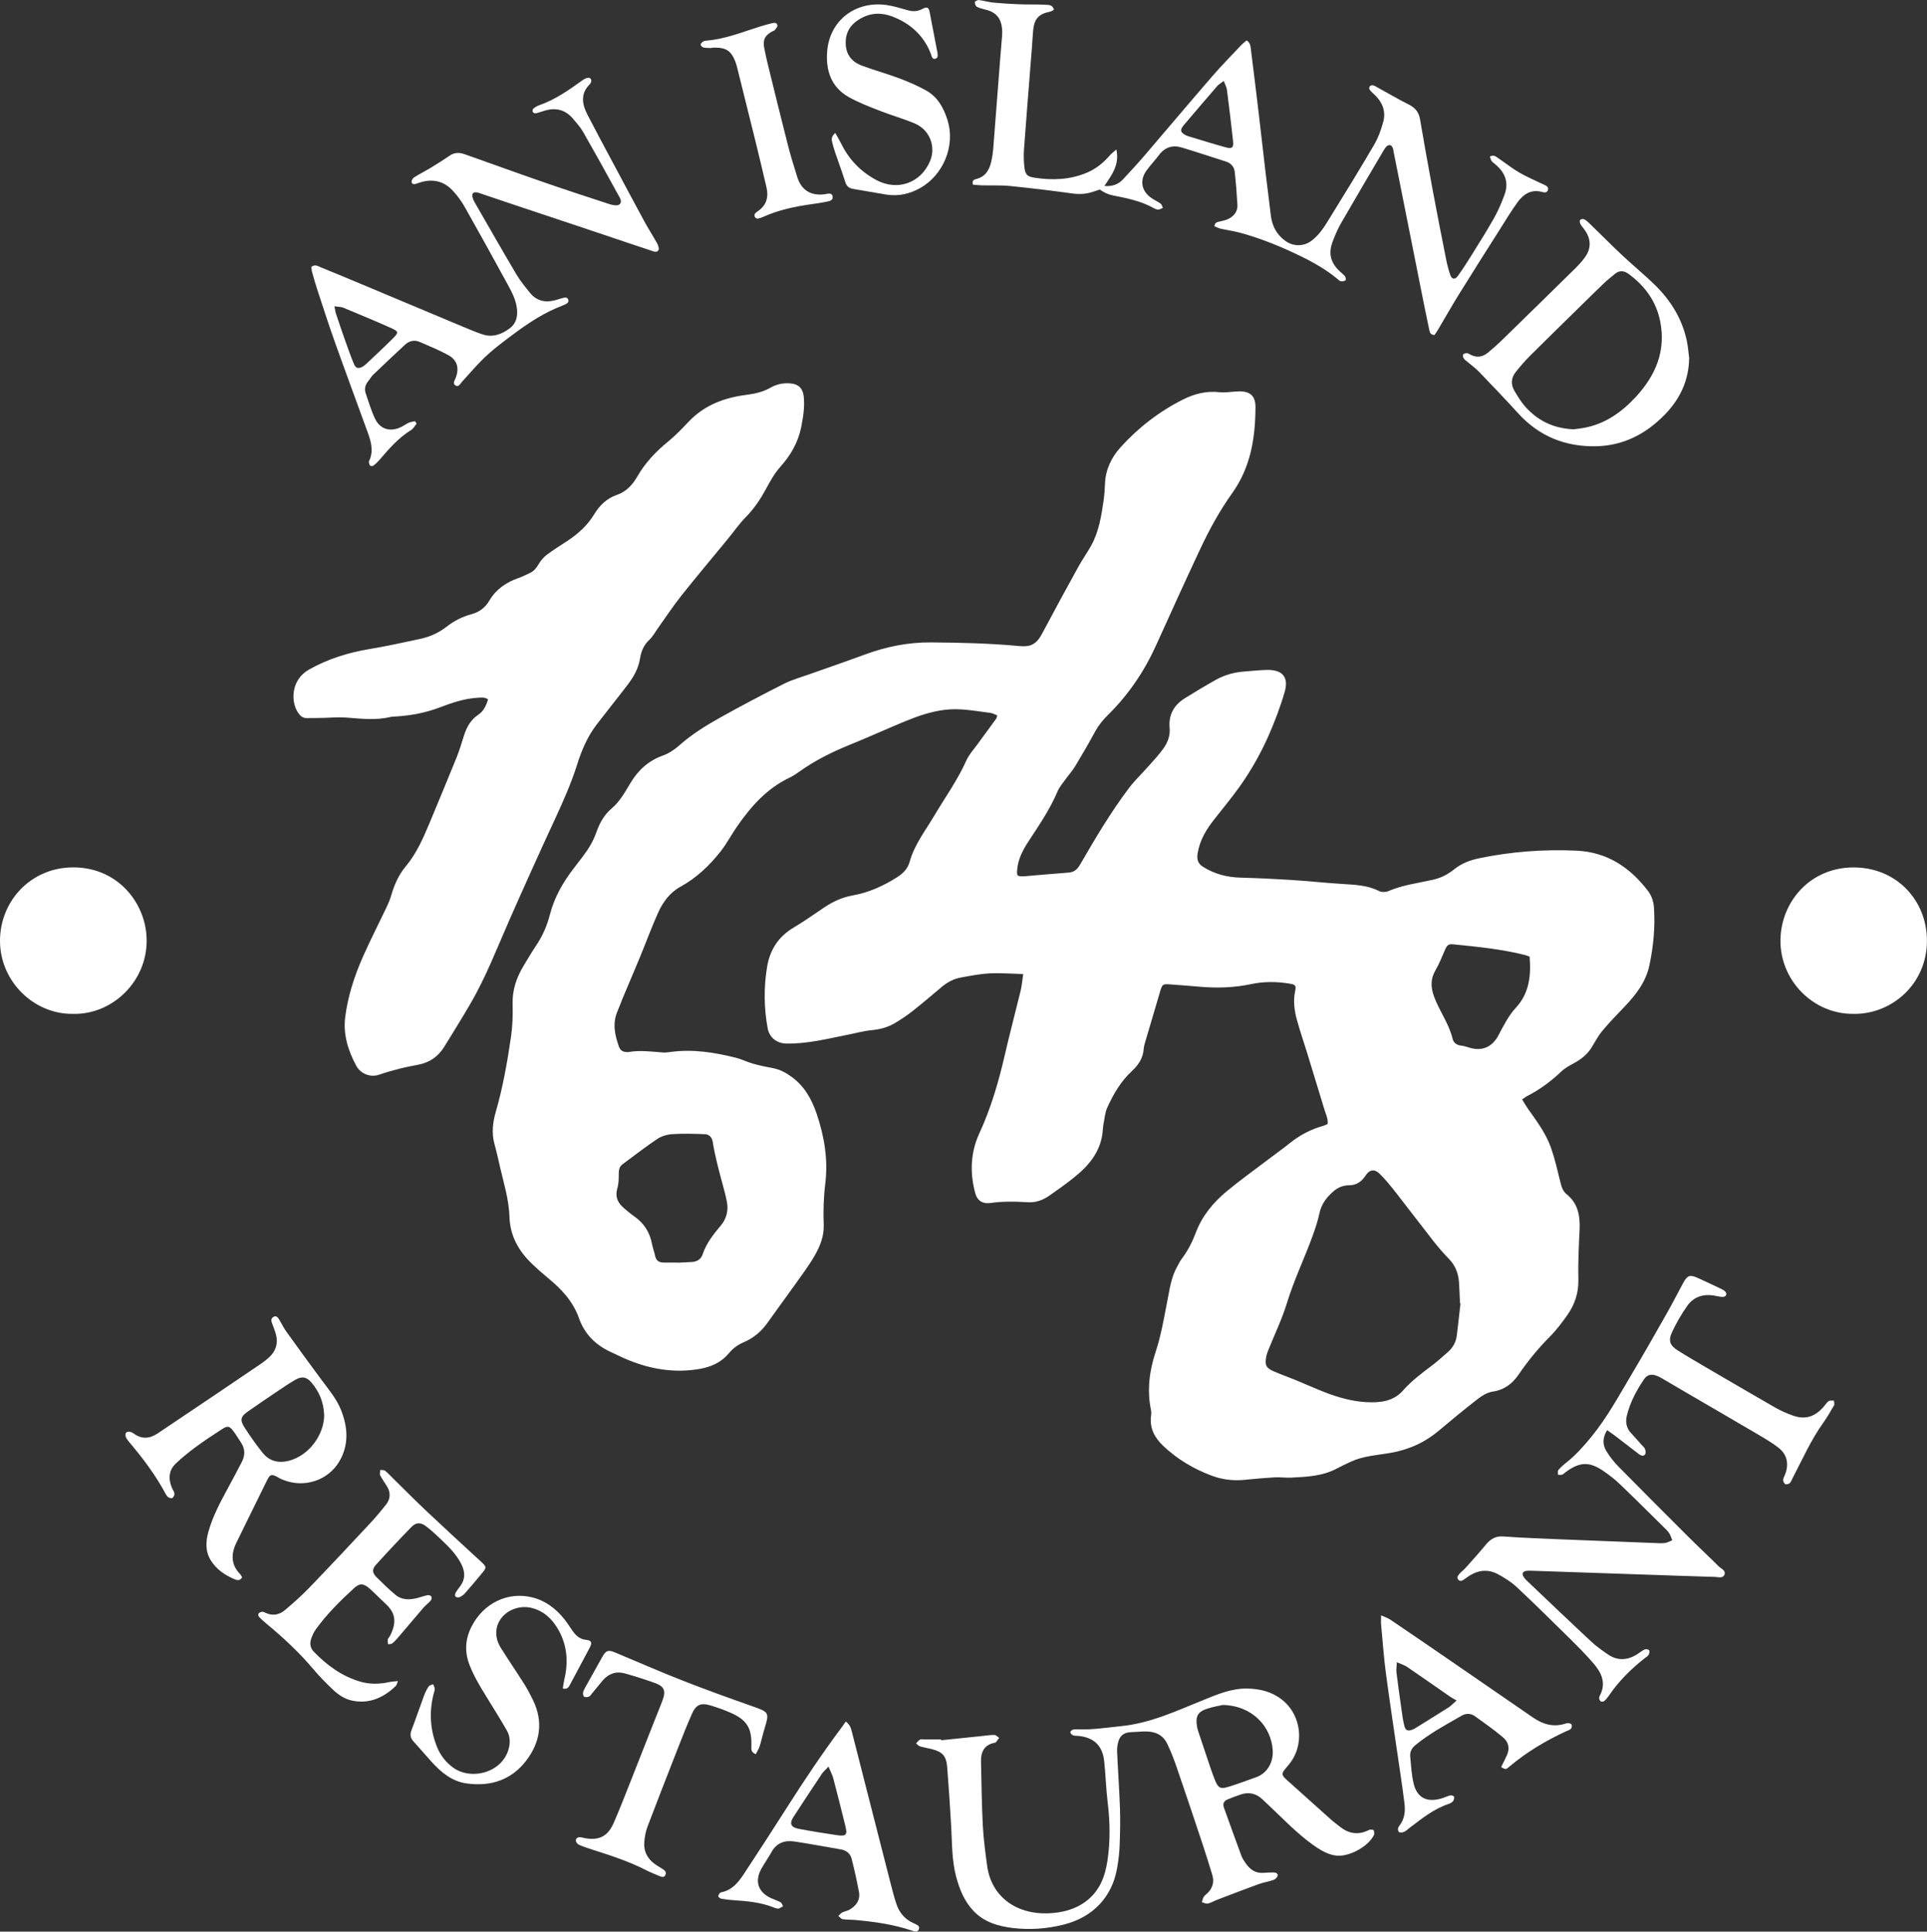 <?xml version="1.0" encoding="UTF-8"?>
<svg id="Layer_2" data-name="Layer 2" xmlns="http://www.w3.org/2000/svg" viewBox="0 0 351.26 352.18">
  <rect x="0" y="0" width="351.26" height="352.18" fill="#333333" stroke="none"/>
  <defs>
    <style>
      .cls-1 {
        fill: #fff;
      }
    </style>
  </defs>
  <g id="Design">
    <g>
      <path class="cls-1" d="M186.51,177.59c-2.19-.06-4.15-.22-6.1-.12-1.77,.09-3.53,.44-5.29,.76-1.33,.24-2.49,.89-3.52,1.76-1.72,1.44-3.42,2.91-5.18,4.29-1.08,.85-2.22,1.63-3.4,2.31-1.23,.71-2.58,1.08-4.04,1.22-1.54,.15-3.05,.57-4.57,.87-3.67,.73-7.32,1.66-11.11,1.58-1.71-.04-3.06-1.09-3.37-2.8-.68-3.72-.72-7.47-.1-11.2,.52-3.1,2.07-5.5,4.83-7.14,1.88-1.12,3.68-2.39,5.5-3.62,1.61-1.09,3.3-1.89,5.25-2.24,2.95-.52,5.66-1.75,8.19-3.37,1.03-.66,1.88-1.54,2.2-2.72,.87-3.16,2.87-5.7,4.5-8.45,1.98-3.34,4.26-6.5,5.85-10.07,.47-1.06,1.31-1.97,2.01-2.93,1.13-1.56,2.27-3.1,3.4-4.65,.1-.14,.12-.33,.23-.64-.45-.17-.85-.4-1.28-.46-2.76-.34-5.49-.91-8.32-.55-2.44,.3-4.73,1.08-6.97,1.99-3.42,1.4-6.79,2.95-10.22,4.34-3.28,1.33-6.42,2.87-9.3,4.94-.59,.43-1.22,.83-1.87,1.14-4.06,1.95-6.92,5.19-9.43,8.79-1.05,1.5-1.89,3.14-3.02,4.58-2.04,2.6-4.41,4.86-7.36,6.48-1.95,1.07-3.23,2.85-4.11,4.84-1.19,2.67-2.2,5.42-3.31,8.12-1.03,2.49-2.1,4.97-3.14,7.46-.3,.72-.55,1.46-.86,2.17-1,2.22-.55,4.38,.22,6.55,.23,.65,.67,.95,1.33,.98,.14,0,.28,.04,.41,.01,2.1-.37,4.19-.08,6.29,.08,.49,.04,1-.05,1.5-.11,4.02-.53,7.93,.1,11.8,1.07,1.06,.27,2.06,.78,3.11,1.08,1.18,.33,2.39,.59,3.6,.81,1.3,.23,2.41,.84,3.45,1.6,2.33,1.69,3.65,4.07,4.55,6.71,1.4,4.12,2.11,8.37,1.58,12.71-.31,2.52-.39,5.01-.29,7.53,.09,2.1-.69,3.98-1.7,5.72-1.1,1.89-2.43,3.64-3.7,5.43-1.59,2.24-3.23,4.44-4.81,6.68-1.14,1.62-2.59,2.85-4.4,3.61-1.09,.46-1.99,1.16-2.72,2.04-1.41,1.68-3.28,2.47-5.34,2.82-4.45,.76-8.75,.08-12.9-1.61-1.14-.46-2.24-1.02-3.36-1.54-2.7-1.26-4.67-3.25-5.66-6.06-1.1-3.12-3.22-5.37-5.69-7.39-.99-.81-1.95-1.67-2.87-2.55-2.45-2.33-4.02-5.12-4.13-8.55-.1-3.11-1-6.04-1.7-9.02-.33-1.42-.64-2.86-1.03-4.27-.56-2.02-.32-4.01,.25-5.96,1.29-4.45,2.08-9,2.75-13.57,.29-1.98,.36-4.02,.3-6.03-.07-2.59,.73-4.86,2.03-7.01,.78-1.29,1.55-2.59,2.39-3.85,1.1-1.66,1.87-3.48,2.36-5.38,.8-3.13,2.34-5.84,4.27-8.37,.56-.73,1.11-1.46,1.67-2.18,1.07-1.39,1.97-2.86,2.55-4.52,.58-1.66,1.4-3.16,2.78-4.33,1.49-1.26,2.42-2.96,3.41-4.61,1.41-2.36,3.28-4.1,5.93-5.04,1.09-.39,2.13-1.08,3-1.86,2.24-2,4.77-3.56,7.35-5.01,3.87-2.17,7.79-4.23,11.75-6.23,1.5-.75,3.15-1.2,4.74-1.77,3.32-1.18,6.65-2.32,9.95-3.54,3.9-1.44,7.89-2.25,12.06-2.22,5.36,.04,10.71,.16,16.04,.66,.5,.05,1.01,.06,1.5,0,1.5-.17,2.2-1.25,2.85-2.47,2.14-4.04,4.33-8.06,6.54-12.06,.73-1.32,1.62-2.55,2.34-3.87,1.38-2.54,1.81-5.35,2.22-8.16,.14-.99,.21-2,.25-3.01,.1-2.6,1.16-4.81,2.85-6.68,3.25-3.6,7.05-6.52,11.38-8.7,2.06-1.04,4.26-1.59,6.64-1.33,1.17,.13,2.37-.13,3.56-.15,2.04-.03,3,.83,3,2.87-.02,5.58-.86,10.93-4.21,15.64-2.29,3.21-4.19,6.66-5.86,10.23-2.74,5.84-5.4,11.71-8.06,17.59-2.16,4.76-5.04,9.01-8.77,12.68-.92,.9-1.71,1.88-2.33,3.02-1.15,2.13-2.38,4.23-3.63,6.31-.52,.85-1.2,1.6-1.78,2.41-.5,.71-1.1,1.38-1.43,2.17-1.38,3.27-3.37,6.17-5.3,9.12-1.06,1.62-1.95,3.31-2.08,5.3-.06,.94,.01,1.06,.9,1.08,.18,0,.37,0,.55-.02,2.63-.22,5.27-.47,7.91-.66,1.03-.07,1.61-.58,2.12-1.46,2.77-4.79,5.59-9.56,8.93-13.98,1.07-1.42,2.39-2.64,3.56-3.98,.94-1.06,1.92-2.1,2.73-3.25,.77-1.09,1.23-2.34,1.1-3.74-.21-2.39,.81-4.17,2.81-5.4,1.87-1.15,3.74-2.3,5.65-3.36,1.62-.89,3.39-1.37,5.24-1.5,1.32-.09,2.64-.25,3.97-.28,2.88-.08,4.1,1.28,3.3,4.02-.8,2.76-1.83,5.47-2.99,8.09-1.45,3.26-3.22,6.37-5.3,9.28-1.44,2-3.01,3.91-4.54,5.85-1.46,1.85-2.66,3.82-3.03,6.21-.16,1.05,0,1.83,.99,2.45,2.12,1.33,4.4,1.91,6.88,1.97,3.01,.08,6.03,.22,9.03,.41,3.15,.2,6.29,.54,9.44,.74,2.28,.15,4.56,.2,6.68,1.27,.47,.24,1.22,.25,1.7,.05,2.64-1.13,5.46-1.48,8.22-2.1,1.42-.32,2.66-.96,3.78-1.86,1.35-1.09,2.89-1.69,4.58-2.04,5.86-1.22,11.77-1.66,17.74-1.39,5.6,.25,9.75,3.03,13.04,7.33,.68,.89,1.02,1.93,1.1,3.06,.24,3.54-.1,7.05-.83,10.51-.63,2.97-2.39,5.3-4.44,7.45-1.42,1.49-2.86,2.96-4.17,4.54-.78,.94-1.34,2.06-2,3.1-.78,1.23-1.89,2.08-3.16,2.77-.8,.43-1.63,.88-2.28,1.5-1.87,1.78-3.92,3.3-6.22,4.48-.28,.14-.52,.35-.93,.63,.38,.61,.71,1.19,1.09,1.73,1.59,2.24,3.25,4.46,4.17,7.07,.69,1.98,1.16,4.03,1.66,6.07,.22,.91,.45,1.8,1.2,2.41,2.12,1.72,2.47,4.02,2.35,6.56-.15,3.01-.29,6.04-.22,9.05,.05,2.42-.68,4.52-2.02,6.42-.97,1.38-2,2.75-3.19,3.94-2.11,2.12-3.98,4.41-5.66,6.87-1.15,1.69-2.63,2.83-4.76,3.14-.94,.14-1.89,.71-2.66,1.3-2.42,1.87-4.78,3.83-7.13,5.8-2.62,2.21-5.59,3.53-8.99,4.1-2.38,.4-4.84,.54-7.08,1.58-.87,.4-1.74,.82-2.59,1.27-2.6,1.37-5.44,1.49-8.28,1.63-1,.05-2.02-.1-3.02-.05-1.77,.1-3.55,.26-5.31,.44-2.09,.22-4.13,0-6.08-.72-3.33-1.24-6.35-3.02-8.94-5.49-1.57-1.5-2.49-3.26-2.17-5.51,.04-.31,.05-.65-.02-.96-.75-3.6-.31-7.13,.82-10.56,1.01-3.06,1.54-6.2,2.15-9.34,.42-2.14,.7-4.35,1.81-6.3,.27-.48,.5-.99,.83-1.42,1.09-1.44,1.9-3.02,2.53-4.69,1.14-3.05,3.13-5.49,5.57-7.53,2.42-2.02,4.99-3.85,7.5-5.76,1.38-1.05,2.8-2.06,4.16-3.15,1.82-1.45,3.82-2.49,6.06-3.11,.26-.07,.5-.2,.77-.32,.1-.98-.34-1.81-.6-2.67-1.03-3.41-2.07-6.82-3.12-10.23-.62-2.01-1.31-4-1.87-6.03-.48-1.73-.72-3.48-.34-5.29,.22-1.04,.05-1.19-.97-1.37-2.37-.4-4.74-.41-7.1,.09-3.07,.65-6.17,.74-9.29,.47-1.87-.16-3.74-.31-5.61-.44-1.13-.08-1.27,.05-1.61,1.2-.9,3.07-1.82,6.14-2.72,9.21-.13,.44-.27,.89-.3,1.34-.11,1.67-.95,2.95-2.12,4.03-2.03,1.87-3.39,4.2-4.51,6.66-.43,.93-.5,2.03-.71,3.06-.07,.36-.09,.73-.12,1.09-.28,3.78-2.46,6.41-5.26,8.64-1.46,1.17-2.99,2.26-4.53,3.33-1.15,.79-2.42,1.26-3.87,1.17-1.23-.08-2.47-.12-3.71-.1-1.04,.02-2.09,.09-3.11,.24-1.39,.2-2.4-.4-2.77-1.79-1-3.71-.87-7.4,.73-10.88,2.11-4.56,3.5-9.32,4.63-14.2,.91-3.97,1.96-7.9,2.92-11.86,.21-.88,.28-1.79,.46-2.99Zm79.73,60.04s-.08-.01-.11-.02c-.06-1.28-.09-2.56-.18-3.84-.12-1.65-.69-3.09-1.88-4.3-.99-1.01-1.91-2.09-2.79-3.2-2.28-2.91-4.51-5.87-6.79-8.78-.93-1.19-1.88-2.37-2.94-3.43-1.01-1.01-1.91-.85-2.66,.31-.7,1.08-1.66,1.72-2.95,1.73-1.12,0-2.08,.41-2.88,1.11-1.22,1.06-2.18,2.29-2.54,3.96-.29,1.38-.74,2.74-1.22,4.07-1.49,4.13-3.41,8.08-4.7,12.29-.9,2.96-2.27,5.78-3.43,8.67-.15,.38-.29,.77-.36,1.17-.28,1.55-.02,2.06,1.43,2.68,1.3,.56,2.64,1.03,3.95,1.57,1.82,.75,3.61,1.56,5.44,2.27,2.4,.92,4.87,1.61,7.45,1.75,2.48,.13,4.91-.12,6.68-2.14,1.59-1.81,3.5-3.2,5.39-4.64,.94-.72,1.82-1.52,2.72-2.3,.94-.81,1.52-1.83,1.68-3.06,.24-1.95,.45-3.9,.67-5.85Zm-142.77-7.45s0,.03,0,.04c.87-.04,1.73-.1,2.6-.13,.97-.04,1.71-.51,2.01-1.4,.68-2.05,1.99-3.67,3.34-5.29,.98-1.18,1.36-2.62,1.11-4.12-.24-1.43-.69-2.83-1.05-4.25-.28-1.1-.6-2.2-.85-3.31-.27-1.16-.52-2.32-.7-3.49-.13-.86-.65-1.4-1.41-1.44-2-.09-4-.14-5.99-.01-.92,.06-1.94,.36-2.71,.87-2.16,1.44-4.21,3.05-6.31,4.6-.57,.42-.72,.98-.72,1.68,0,.9,0,1.85-.25,2.7-.41,1.37-.07,2.44,.9,3.36,.7,.66,1.45,1.26,2.23,1.82,1.73,1.23,2.77,2.86,3.17,4.94,.14,.76,.43,1.49,.59,2.25,.18,.88,.75,1.19,1.58,1.19,.82,0,1.65,0,2.47,0Zm155.34-55.77c-.34-.12-.55-.21-.76-.27-4.31-1.1-8.73-1.52-13.13-1.97-.89-.09-1.14,.14-1.53,1.03-.55,1.25-1.04,2.54-1.73,3.71-.95,1.62-.86,3.16-.23,4.85,.97,2.61,2.7,4.88,3.36,7.64,.19,.78,.8,1.17,1.63,1.25,.45,.05,.89,.19,1.32,.33,2.37,.75,4.23-.03,5.39-2.2,.94-1.77,1.83-3.58,3.21-5.08,2.44-2.64,2.76-5.84,2.48-9.3Z"/>
      <path class="cls-1" d="M88.99,127.53c-.66-.48-1.31-.35-1.94-.31-2.36,.13-4.58,.88-6.76,1.71-2.64,1.01-5.35,1.54-8.16,1.7-.32,.02-.65,.02-.96,.09-2.77,.67-5.55,.28-8.33,.09-1.22-.08-2.45,.04-3.68,.07-1.1,.02-2.19,.05-3.29,.04-.7,0-1.16-.42-1.54-.99-1.38-2.06-1.27-6.01,1.99-7.85,3.47-1.96,7.19-3.11,11.11-3.76,3.06-.5,6.09-1.19,9.13-1.83,1.81-.38,3.47-1.14,4.93-2.29,1.35-1.06,2.87-1.79,4.52-2.24,1.41-.39,2.46-1.22,3.18-2.44,1.22-2.08,3.06-3.34,5.29-4.12,.73-.26,1.43-.61,2.13-.94,.73-.34,1.18-.92,1.59-1.63,.37-.65,.92-1.26,1.51-1.71,1.16-.88,2.42-1.65,3.64-2.45,1.97-1.3,3.7-2.83,4.94-4.87,.99-1.64,2.3-2.93,4.18-3.58,1.68-.58,2.82-1.81,3.69-3.32,1.45-2.54,3.42-4.6,5.68-6.44,1.34-1.09,2.54-2.37,3.74-3.63,2.83-2.96,6.41-4.31,10.35-4.82,1.61-.21,3.14-.53,4.56-1.35,1.09-.63,2.31-.86,3.58-.76,1.45,.12,2.26,.87,2.43,2.33,.22,1.93-.09,3.83-.47,5.72-.57,2.76-1.92,5.07-3.8,7.18-1.02,1.14-1.8,2.53-2.54,3.9-1.03,1.91-2.18,3.67-3.72,5.23-1.22,1.22-2.2,2.68-3.31,4.02-2.84,3.46-5.74,6.89-8.52,10.4-1.51,1.9-2.83,3.93-4.24,5.9-.51,.71-.92,1.51-1.55,2.09-1.01,.93-1.48,2.11-1.68,3.37-.29,1.84-1.16,3.36-2.25,4.79-1.86,2.44-3.78,4.82-5.65,7.26-1.66,2.17-2.73,4.64-3.54,7.23-1.09,3.45-2.55,6.75-4.07,10.03-2.83,6.1-5.59,12.23-8.3,18.38-2.27,5.14-4.27,10.41-7.12,15.28-1.54,2.65-3.16,5.25-4.77,7.86-1.06,1.72-2.59,2.8-4.58,3.22-1.12,.24-2.25,.42-3.35,.7-1.32,.34-2.64,.7-3.92,1.15-1.48,.53-3.36-.07-4.22-1.69-1.44-2.74-2.38-5.64-1.97-8.83,.48-3.81,1.66-7.41,3.19-10.9,1.4-3.18,3-6.27,4.48-9.41,.31-.66,.57-1.35,.77-2.05,.55-1.86,1.35-3.62,2.59-5.1,1.97-2.36,3.17-5.12,4.34-7.91,1.67-4.01,3.34-8.02,4.97-12.05,.51-1.27,.89-2.59,1.31-3.9,.49-1.52,1.21-2.86,2.58-3.77,.97-.64,1.44-1.61,1.79-2.79Z"/>
      <path class="cls-1" d="M203.49,27.24c.62,2.79-.81,4.62-2.18,6.67,1.5,.11,2.55-.31,3.39-1.21,1.34-1.44,2.68-2.89,3.96-4.38,4.14-4.83,8.23-9.7,12.39-14.5,1.68-1.94,3.48-3.76,5.24-5.63,.28-.29,.61-.53,.94-.82,.66,.38,.71,1,.78,1.57,.48,3.81,.95,7.63,1.4,11.45,.44,3.68,.85,7.36,1.28,11.04,.31,2.59,.65,5.17,.95,7.76,.22,1.97,1.04,3.57,2.67,4.74,1.51,1.07,3.38,1.03,4.84-.1,1.53-1.18,2.46-2.82,3.44-4.41,2.67-4.32,5.33-8.64,7.89-13.03,.75-1.28,1.27-2.74,1.66-4.18,.51-1.87-.12-3.52-1.51-4.87-.33-.32-.69-.61-.96-.97-.11-.14-.1-.48,0-.62,.1-.14,.4-.24,.58-.2,.3,.07,.58,.24,.86,.4,1.88,1.03,3.73,2.13,5.65,3.09,1.17,.58,1.85,1.35,2.08,2.66,.72,4.28,1.5,8.56,2.29,12.83,.8,4.27,1.63,8.53,2.48,12.79,.19,.94,.43,1.88,.74,2.78,.29,.85,.86,.94,1.39,.21,.91-1.26,1.75-2.58,2.57-3.9,1.38-2.21,2.77-4.42,4.05-6.69,.75-1.35,1.37-2.79,1.9-4.25,.84-2.34,0-4.19-1.89-5.67-.54-.42-.53-.43-.79-1.25,.7-.43,1.19,.06,1.69,.4,1.21,.82,2.36,1.74,3.62,2.48,1.26,.74,2.61,1.31,3.92,1.95,.25,.12,.5,.22,.75,.34,.4,.18,.76,.45,.6,.94-.17,.52-.65,.45-1.05,.34-1.99-.55-3.41,.39-4.49,1.88-1.18,1.62-2.22,3.35-3.29,5.05-2.47,3.9-4.96,7.8-7.39,11.73-1.3,2.1-2.51,4.25-3.77,6.37-.22,.38-.48,.74-.68,1.05-.76-.03-.87-.49-.96-.94-.31-1.48-.62-2.95-.92-4.43-1.11-5.56-2.21-11.12-3.32-16.69-.75-3.77-1.5-7.54-2.25-11.3-.05-.27-.08-.55-.19-.8-.22-.52-.67-.62-1.1-.23-.23,.21-.4,.5-.56,.77-2.6,4.42-5.21,8.83-7.76,13.26-.59,1.03-1.05,2.14-1.48,3.24-.87,2.23-.43,3.95,1.34,5.58,.3,.28,.65,.53,.89,.85,.13,.18,.18,.65,.08,.72-.22,.15-.57,.2-.85,.17-.2-.02-.38-.23-.56-.38-2.7-2.24-5.78-3.79-8.97-5.23-2.93-1.33-5.91-2.45-9.01-3.28-1.1-.29-2.24-.44-3.35-.69-.41-.09-.79-.3-1.15-.44,.08-.72,.49-.76,.9-.86,.57-.14,1.17-.24,1.69-.51,1-.52,1.66-1.36,1.6-2.53-.11-2.01-.27-4.01-.49-6.01-.1-.91-.65-1.59-1.58-1.89-2.7-.86-5.39-1.76-8.1-2.57-1.64-.49-3.05-.06-4.12,1.37-.72,.95-1.54,1.82-2.24,2.77-1.32,1.79-1.01,3.74,.79,5.03,.55,.4,1.2,.67,1.75,1.07,.21,.15,.27,.51,.4,.78-.27,.11-.54,.28-.82,.3-.26,.01-.55-.1-.78-.23-2.35-1.33-4.95-1.85-7.56-2.36-.82-.16-1.59-.54-2.34-1.06-.39,.13-.78,.25-1.16,.38-1.23,.43-2.47,.52-3.78,.34-3.81-.52-7.62-.99-11.44-1.37-1.72-.17-3.47-.07-5.21-.12-.53-.01-1.05-.09-1.54-.13-.18-.7,.14-.91,.59-1.02,1.65-.39,2.39-1.6,2.74-3.11,.21-.89,.33-1.8,.4-2.71,.42-5.29,.82-10.59,1.23-15.88,.12-1.51,.26-3.01,.37-4.51,.03-.45,.02-.92-.03-1.37-.19-1.68-1.07-2.78-2.72-3.23-.62-.17-1.26-.3-1.83-.57-.23-.11-.4-.57-.4-.87,0-.14,.5-.41,.74-.38,.9,.11,1.79,.38,2.7,.47,1.54,.15,3.1,.24,4.65,.3,1.6,.06,3.2,0,4.8,.09,.57,.03,1.33-.03,1.53,.92-.25,.12-.47,.29-.71,.34-2.07,.42-2.86,1.27-3.07,3.39-.11,1.09-.15,2.19-.24,3.29-.48,6.11-.98,12.22-1.43,18.34-.08,1.13-.06,2.29,.08,3.42,.16,1.31,.56,1.63,1.84,1.83,3.26,.5,6.47,.39,9.57-.93,1.64-.7,2.97-1.77,4.12-3.11,.3-.35,.69-.62,1.23-1.11Zm19.59-12.49c-.57,.44-.93,.64-1.19,.93-2.06,2.39-4.12,4.78-6.15,7.19-.7,.84-.57,1.28,.42,1.79,.16,.08,.34,.15,.51,.2,2.23,.67,4.46,1.37,6.71,1.99,1.23,.34,1.52,.08,1.38-1.2-.34-3.09-.71-6.18-1.11-9.27-.06-.47-.31-.91-.58-1.63Z"/>
      <path class="cls-1" d="M171.58,317.28c2.46-.25,4.91-.51,7.37-.76,.77-.08,1.55-.21,2.32-.2,.29,0,.57,.34,.86,.52-.2,.27-.38,.55-.59,.82-.05,.06-.17,.07-.25,.09-1.88,.37-2.51,1.66-2.47,3.41,.09,3.89,.13,7.78,.33,11.66,.13,2.46,.46,4.92,.79,7.36,.78,5.73,5.44,8.85,11.04,8.66,2.51-.09,4.9-.64,6.96-2.18,2.47-1.85,3.49-4.46,3.93-7.42,.53-3.52,.48-7.01,.05-10.53-.31-2.54-.37-5.11-.65-7.66-.31-2.82-1.93-4.31-4.75-4.56-.32-.03-.66,0-.95-.12-.21-.09-.46-.36-.47-.55,0-.16,.3-.44,.51-.48,.4-.08,.82-.05,1.23-.04,2.53,.07,5.01-.34,7.51-.59,5.39-.53,10.19-2.82,15.1-4.8,2.55-1.03,5.07-2.1,7.91-2.05,2.31,.04,4.44,.56,6.29,2,3.69,2.88,4.24,8.44,1.18,11.99-1.43,1.66-1.42,1.65,.27,3.15,2.53,2.25,5.03,4.53,7.56,6.78,.48,.43,1,.79,1.5,1.2,1.55,1.27,3.24,1.64,5.11,.79,.17-.08,.34-.18,.51-.19,.21-.01,.54,0,.62,.12,.12,.2,.08,.5,.1,.76,0,.04-.04,.08-.06,.12-1.02,2.1-4.58,4.03-6.9,3.73-1.26-.16-2.36-.72-3.4-1.4-2.65-1.75-4.91-3.96-7.18-6.15-.96-.92-1.91-1.84-2.88-2.74-1.14-1.06-2.47-1.34-3.94-.84-.82,.28-1.64,.58-2.43,.92-.64,.28-.85,.79-.61,1.47,1.06,2.92,2.1,5.85,3.18,8.77,.19,.51,.51,.97,.82,1.42,.78,1.12,1.8,1.81,3.23,1.7,.55-.04,1.1-.07,1.65-.07,.41,0,.96,.03,.92,.56-.02,.29-.43,.69-.75,.8-.86,.31-1.78,.43-2.64,.74-2.58,.94-5.13,1.92-7.69,2.9-.56,.21-1.08,.54-1.65,.67-.33,.07-.72-.15-1.09-.25,.11-.32,.16-.67,.33-.95,.16-.27,.44-.46,.67-.68,.99-.95,1.29-2.08,.89-3.38-.56-1.84-1.13-3.67-1.73-5.49-1.56-4.68-3.12-9.37-4.73-14.04-.5-1.47-1.06-2.92-1.73-4.32-.88-1.86-2.54-2.36-4.46-2.26-.73,.04-1.46,.1-2.19,.12-1.12,.03-1.94,.57-2.25,1.65-.18,.6-.28,1.26-.25,1.89,.15,3.43,.4,6.85,.52,10.28,.08,2.24,.03,4.48-.05,6.72-.05,1.37-.21,2.74-.44,4.09-.89,5.42-4.41,9.1-9.75,10.45-3.06,.77-6.16,1-9.26,.63-2.65-.32-5.22-1.04-7.17-3.09-1.69-1.77-2.57-3.95-3.19-6.28-.8-3-.73-6.07-.9-9.13-.2-3.61-.45-7.21-.73-10.81-.16-2.06-.85-2.82-2.85-3.32-.71-.18-1.44-.29-2.13-.5-.26-.08-.46-.35-.69-.54,.24-.24,.44-.54,.73-.69,.22-.11,.54-.02,.81-.02,1.01,0,2.01,0,3.02,0v.14Zm51.26-6.42c-.54,.13-1.63,.3-2.66,.63-1.86,.59-2.3,1.39-1.98,3.31,.05,.27,.11,.54,.2,.8,.58,1.74,1.15,3.47,1.74,5.2,.44,1.3,.86,2.61,1.38,3.87,.54,1.31,.97,1.54,2.36,1.12,1.71-.51,3.37-1.17,5.05-1.75,2.07-.71,3.19-2.74,3.07-4.87-.25-4.38-3.72-8.23-9.16-8.32Z"/>
      <path class="cls-1" d="M292.94,260.76c-.87,1.42-.81,2.68-.12,3.81,.63,1.05,1.42,2.03,2.28,2.9,4.2,4.27,8.43,8.51,12.67,12.73,1.81,1.81,3.69,3.55,5.5,5.36,.44,.45,1.39,.76,1.06,1.56-.29,.69-1.15,.4-1.75,.38-4.07-.11-8.14-.26-12.21-.4-6.95-.24-13.9-.47-20.85-.71-.46-.02-.92-.04-1.37,.03-.57,.09-.75,.5-.46,1.01,.16,.27,.38,.52,.61,.74,3.91,3.72,7.81,7.45,11.76,11.13,.93,.87,1.99,1.61,3.05,2.34,1.74,1.19,3.52,1.08,5.28-.01,.47-.29,.89-.66,1.38-.89,.23-.1,.69-.05,.83,.12,.13,.16,.06,.6-.07,.83-.15,.26-.46,.44-.71,.63-2.54,1.98-4.79,4.24-6.6,6.91-.23,.34-.51,.66-.82,.92-.13,.11-.46,.13-.61,.04-.16-.09-.26-.36-.29-.57-.02-.16,.07-.36,.15-.52,1.16-2.24,.28-4.12-1.15-5.79-1.46-1.7-3.05-3.28-4.64-4.85-3.09-3.05-6.18-6.1-9.35-9.07-1.02-.95-2.25-1.73-3.48-2.39-1.69-.9-3.44-.79-5.1,.24-.35,.22-.69,.46-1.02,.7-.36,.27-.76,.46-1.09,.06-.35-.41-.02-.79,.25-1.09,.33-.37,.75-.68,1.08-1.05,1.25-1.4,2.51-2.79,3.7-4.24,.84-1.02,1.77-1.59,3.17-1.49,3.19,.23,6.39,.35,9.59,.49,6.03,.25,12.07,.48,18.1,.71,.59,.02,1.2,.07,1.78-.01,.46-.07,.89-.32,1.34-.49-.19-.44-.32-.93-.58-1.32-.27-.41-.66-.76-1.01-1.11-2.67-2.63-5.32-5.28-8.03-7.87-.85-.82-1.81-1.55-2.78-2.23-2.69-1.89-4.47-1.82-7.13,.17-.18,.14-.35,.33-.55,.39-.24,.07-.51,.02-.76,.02,.02-.29-.08-.67,.07-.85,.41-.49,.89-.93,1.39-1.32,1.78-1.39,3.25-3.06,4.67-4.8,2.88-3.53,5.03-7.53,7.34-11.41,2.2-3.69,4.32-7.43,6.44-11.17,1.02-1.79,1.94-3.63,2.93-5.44,.77-1.4,1.22-1.54,2.65-.89,1.41,.64,2.82,1.3,4.22,1.97,.28,.13,.58,.29,.79,.52,.38,.41,.15,.94-.41,.96-.4,.01-.82-.08-1.22-.16-2.17-.47-4.07,.01-5.35,1.87-1.04,1.49-1.97,3.09-2.73,4.73-.73,1.57-.37,2.44,1.1,3.36,1.7,1.07,3.44,2.08,5.18,3.1,4.15,2.42,8.29,4.85,12.46,7.24,1.03,.59,2.12,1.08,3.24,1.48,2.26,.82,4.03,.28,5.66-1.58,.3-.34,.54-.77,.9-1.03,.23-.16,.64-.08,.97-.1,.02,.29,.15,.65,.03,.86-.64,1.11-1.28,2.22-2.02,3.26-2.22,3.11-3.74,6.6-5.51,9.96-.17,.32-.28,.71-.53,.95-.18,.18-.61,.3-.82,.2-.22-.1-.41-.5-.4-.76,.01-.35,.24-.68,.37-1.03,.7-1.89,.38-3.58-1.2-4.83-1.32-1.04-2.81-1.87-4.26-2.73-4.26-2.51-8.54-4.98-12.8-7.47-1.38-.81-2.76-1.63-4.14-2.43-.36-.21-.72-.41-1.11-.54-.89-.32-1.66-.15-2.19,.63-1.4,2.05-2.56,4.23-3.16,6.66-.28,1.16-.11,2.27,.77,3.2,.63,.66,1.22,1.36,1.83,2.04,.24,.27,.56,.52,.7,.83,.12,.3,.19,.77,.03,1-.28,.41-.73,.26-1.09-.01-1.53-1.17-3.05-2.34-4.57-3.51-.36-.27-.73-.52-1.26-.89Z"/>
      <path class="cls-1" d="M75.94,77.25c-.33,.39-.59,.9-1,1.15-2.3,1.42-4.03,3.42-5.76,5.44-.32,.38-.69,.74-1.08,1.04-.14,.11-.47,.11-.62,.02-.15-.1-.18-.38-.24-.59-.02-.08,0-.19,.05-.27,.84-1.78,.36-3.49-.26-5.2-2-5.5-4.04-11-6-16.51-1.11-3.1-2.11-6.23-3.14-9.36-.36-1.08-.67-2.18-.98-3.28-.1-.34-.12-.7-.17-1.01,.68-.58,1.23-.14,1.74,.06,2.54,1.03,5.08,2.09,7.61,3.15,6.03,2.53,12.06,5.07,18.09,7.59,1.22,.51,2.45,1.03,3.7,1.46,1.92,.67,3.64,0,5.13-1.15,1.03-.8,1.36-2.02,1.24-3.34-.15-1.64-.88-3.08-1.65-4.48-2.61-4.78-5.23-9.54-7.91-14.28-.6-1.06-1.36-2.07-2.2-2.97-1.58-1.69-3.55-2.15-5.78-1.5-.26,.08-.52,.17-.78,.26-.38,.13-.82,.17-.9-.28-.05-.26,.2-.7,.45-.86,.96-.61,1.99-1.12,2.97-1.71,1.17-.71,2.34-1.44,3.46-2.22,.88-.62,1.8-.64,2.74-.31,4.66,1.64,9.29,3.34,13.96,4.95,4.15,1.44,8.32,2.82,12.5,4.17,.57,.18,1.45,.35,1.79,.06,.63-.53,.04-1.29-.27-1.86-2.08-3.81-4.19-7.61-6.35-11.39-.49-.86-1.19-1.62-1.84-2.39-1.31-1.55-2.97-2.05-4.94-1.52-.62,.17-1.22,.4-1.84,.54-.17,.04-.48-.1-.55-.25-.08-.15-.01-.49,.11-.6,.31-.26,.68-.48,1.06-.62,2.85-.99,5.29-2.68,7.7-4.42,.33-.24,.69-.47,1.07-.57,.55-.14,.88,.31,.67,.83-.05,.12-.13,.25-.22,.34-1.74,1.73-1.39,3.65-.41,5.55,1.57,3.05,3.2,6.07,4.82,9.1,1.83,3.43,3.66,6.86,5.51,10.28,.74,1.36,1.59,2.67,2.34,4.03,.2,.37,.43,.94,.28,1.24-.27,.58-.9,.27-1.35,.12-2.91-.95-5.81-1.94-8.71-2.92-5.99-2-11.98-4-17.96-6-1.43-.48-2.86-.97-4.29-1.45-.26-.09-.52-.2-.79-.24-.68-.1-.97,.21-.81,.86,.08,.31,.2,.61,.36,.89,2.56,4.44,5.09,8.89,7.7,13.29,.7,1.17,1.59,2.24,2.45,3.3,1.21,1.48,2.8,1.79,4.59,1.31,.44-.12,.87-.28,1.32-.39,.41-.11,.88-.21,1.04,.31,.16,.51-.29,.71-.66,.9-.12,.06-.25,.11-.38,.16-3.15,1.19-5.95,2.99-8.65,4.99-2.21,1.63-4.41,3.26-6.33,5.24-1.14,1.18-2.22,2.43-3.33,3.64-.32,.35-.6,1.03-1.16,.73-.67-.36-.18-.95,0-1.44,.66-1.75,.27-3.23-1.36-4.12-1.67-.92-3.46-1.65-5.22-2.41-.98-.42-1.91-.19-2.68,.52-1.95,1.8-3.88,3.63-5.79,5.46-.36,.34-.6,.81-.92,1.2-.54,.65-.72,1.39-.45,2.18,.54,1.55,.99,3.15,1.7,4.63,.96,2,2.87,2.5,4.87,1.47,.45-.23,.86-.54,1.32-.74,.34-.15,.73-.18,1.1-.27l.27,.42Zm-14.98-21.4c.13,.65,.17,1,.28,1.33,.55,1.65,1.1,3.29,1.68,4.92,.5,1.42,1.01,2.84,1.58,4.23,.35,.85,.86,.96,1.64,.5,.27-.16,.51-.38,.75-.6,1.56-1.48,3.13-2.93,4.65-4.45,1.18-1.17,1.17-1.33-.29-1.99-2.88-1.29-5.79-2.49-8.7-3.7-.39-.16-.86-.14-1.59-.24Z"/>
      <path class="cls-1" d="M13.43,184.85C6.15,185,.03,178.91,0,171.59c-.03-7.2,5.52-13.45,13.38-13.45,8.08,0,13.27,6.51,13.35,13.19,.1,7.66-6.29,13.64-13.3,13.52Z"/>
      <path class="cls-1" d="M337.9,184.85c-7.38,.09-13.44-6.1-13.35-13.47,.09-6.94,5.37-13.21,13.3-13.23,7.85-.02,13.42,6.02,13.4,13.4-.02,7.91-6.48,13.41-13.36,13.3Z"/>
      <path class="cls-1" d="M44.14,287.58c-.41,.65-.86,.56-1.3,.38-1.81-.75-3.39-1.8-4.44-3.51-1-1.65-.9-3.43-.41-5.18,.79-2.84,2.19-5.42,3.58-8,.84-1.57,1.7-3.13,2.51-4.72,.61-1.18,.63-2.37-.13-3.51-.48-.72-.92-1.48-1.44-2.16-.68-.88-1.02-.96-1.97-.36-1.65,1.06-3.29,2.15-4.87,3.31-1.25,.92-2.45,1.9-3.58,2.96-1.38,1.29-1.44,2.87-.72,4.54,.15,.33,.39,.65,.43,1,.02,.25-.16,.62-.37,.78-.14,.11-.53,0-.73-.12-.22-.14-.38-.39-.51-.63-1.82-3.4-4.12-6.47-6.61-9.4-.26-.31-.52-.65-.67-1.03-.09-.21-.05-.59,.09-.75,.14-.15,.5-.18,.73-.13,.26,.05,.5,.21,.73,.37,1.47,1.04,2.9,.86,4.33-.11,3.71-2.51,7.44-5,11.15-7.5,2.58-1.74,5.15-3.48,7.72-5.23,.53-.36,1.03-.76,1.49-1.2,1.15-1.1,1.56-2.46,1.17-4.01-.19-.75-.5-1.47-.76-2.2-.16-.43-.14-.83,.29-1.08,.49-.28,.78,.07,1,.43,.46,.74,.83,1.54,1.33,2.24,2.13,2.97,4.28,5.93,6.46,8.86,1.31,1.76,2.74,3.45,3.55,5.51,1.22,3.11,1.43,6.25-.3,9.26-2.06,3.55-6.46,4.97-10.27,3.42-.21-.09-.43-.16-.63-.28-1.72-1.03-1.78-.68-2.54,.83-1.79,3.6-3.54,7.22-5.32,10.83-1.03,2.08-1.08,4.04,.65,5.81,.15,.15,.23,.38,.36,.59Zm14.94-29.67c-.08-2.24-.89-4.19-2.33-5.87-.89-1.03-1.74-1.16-2.93-.47-1.03,.59-2.02,1.26-3,1.92-1.9,1.28-3.79,2.56-5.66,3.87-1.29,.9-1.46,1.53-.6,2.87,1.04,1.61,2.14,3.19,3.34,4.68,1.2,1.5,2.9,1.89,4.71,1.43,3.65-.92,6.48-4.66,6.49-8.43Z"/>
      <path class="cls-1" d="M307.9,65.4c-.08,4.03-1.69,7.37-4.44,10.2-3.43,3.52-7.56,5.66-12.51,5.76-5.57,.12-10.38-1.79-14.2-5.99-2.34-2.57-4.74-5.08-7.15-7.59-.63-.65-1.39-1.19-2.08-1.78-.24-.21-.53-.39-.7-.65-.13-.19-.22-.56-.12-.72,.11-.17,.46-.24,.7-.24,.21,0,.42,.16,.62,.26,1.15,.61,2.22,.46,3.2-.35,.84-.7,1.67-1.42,2.46-2.19,4.49-4.37,8.97-8.76,13.44-13.16,.65-.64,1.28-1.32,1.8-2.06,1.1-1.53,1.13-3.14,.1-4.74-.3-.46-.68-.86-.95-1.33-.11-.19-.15-.59-.03-.72,.14-.15,.54-.22,.73-.12,.36,.17,.67,.46,.96,.75,2.04,1.97,4.03,3.99,6.1,5.93,1.9,1.78,3.93,3.43,5.79,5.25,2.94,2.87,5.04,6.26,5.88,10.34,.21,1.02,.28,2.08,.42,3.12Zm-21.07,12.87c.46-.06,1.14-.13,1.82-.25,3.93-.69,6.99-2.89,9.6-5.73,3.54-3.86,5.44-8.31,4.38-13.67-.73-3.69-2.79-6.5-5.78-8.69-.84-.61-1.68-.67-2.51,.03-.63,.53-1.28,1.03-1.88,1.6-1.33,1.26-2.62,2.55-3.93,3.83-3.2,3.14-6.4,6.26-9.58,9.43-.94,.93-1.8,1.94-2.63,2.97-.86,1.06-.97,2.27-.27,3.46,.6,1.01,1.22,2.05,2,2.92,2.27,2.52,5.11,3.94,8.77,4.1Z"/>
      <path class="cls-1" d="M72.54,306.48c-.21,.51-.24,.76-.39,.9-2.23,2.15-4.82,3.32-7.96,2.68-1.41-.29-2.6-1.13-3.63-2.12-1.18-1.14-2.35-2.31-3.4-3.56-2.63-3.13-5.61-5.89-8.75-8.48-.42-.35-.83-.72-1.2-1.12-.12-.13-.17-.5-.08-.61,.15-.17,.44-.29,.68-.31,.21-.02,.44,.12,.64,.21,1.27,.58,2.47,.34,3.47-.5,1.54-1.29,3.04-2.63,4.43-4.07,3.68-3.82,7.31-7.69,10.93-11.57,1.09-1.16,2.12-2.38,3.11-3.64,.81-1.04,.84-2.19,.13-3.33-.41-.66-.87-1.29-1.22-1.98-.13-.26,0-.65,.02-.98,.3,.04,.67-.01,.87,.15,.54,.42,1,.94,1.49,1.42,1.99,1.95,3.94,3.94,5.97,5.85,3.36,3.17,6.76,6.29,10.16,9.42,.84,.77,.89,.97,.2,1.81-1.07,1.31-2.16,2.6-3.28,3.87-.26,.3-.63,.53-.99,.69-.2,.08-.6,.02-.73-.14-.11-.14-.05-.52,.07-.73,.25-.43,.58-.81,.87-1.22,.89-1.26,.83-2.55,.17-3.89-.97-1.98-2.55-3.44-4.11-4.92-.76-.72-1.54-1.43-2.38-2.06-.95-.71-1.79-.71-2.61,.13-2.2,2.25-4.36,4.56-6.47,6.89-.77,.86-.71,1.48,.09,2.29,1.1,1.1,2.22,2.18,3.41,3.18,1.19,1.01,2.61,.98,4.04,.61,.62-.16,1.22-.39,1.85-.52,.22-.04,.6,.08,.69,.25,.1,.17,.04,.57-.11,.73-.41,.48-.94,.86-1.36,1.34-1.55,1.8-3.08,3.62-4.62,5.43-.33,.38-.67,.76-1.06,1.06-.18,.14-.49,.1-.73,.15-.03-.29-.13-.59-.07-.86,.06-.25,.3-.46,.42-.7,1.35-2.61,.83-4.28-.72-5.73-1-.94-1.96-1.92-2.98-2.84-1.09-.99-1.83-1.06-2.88-.09-2.53,2.32-4.97,4.74-6.98,7.53-.37,.51-.62,1.12-.83,1.72-.29,.84-.14,1.67,.48,2.31,2.38,2.47,5.09,4.46,8.42,5.45,1.74,.52,3.52,.5,5.29,.11,.43-.1,.88-.11,1.61-.2Z"/>
      <path class="cls-1" d="M154.14,313.86c.84,.58,.98,1.26,1.15,1.91,.88,3.41,1.74,6.82,2.61,10.23,1.47,5.76,2.94,11.51,4.41,17.26,.32,1.24,.64,2.48,1.03,3.7,.53,1.69,1.56,2.98,3.23,3.69,.08,.04,.16,.08,.25,.12,.43,.2,.9,.43,.66,1-.24,.58-.76,.38-1.19,.24-3.36-1.14-6.84-1.64-10.35-1.95-.77-.07-1.56-.04-2.32-.15-.29-.04-.54-.38-.81-.58,.24-.23,.45-.51,.74-.66,.4-.21,.89-.26,1.28-.48,1.24-.72,2.02-1.77,1.74-3.27-.38-2.02-.82-4.03-1.33-6.02-.24-.93-.93-1.54-1.95-1.71-2.84-.48-5.67-1.03-8.51-1.45-1.75-.26-3.24,.27-4.16,1.95-.57,1.04-1.28,2.01-1.85,3.05-1.24,2.27-.58,4.23,1.75,5.32,.58,.27,1.2,.46,1.76,.76,.22,.12,.31,.48,.46,.72-.26,.15-.51,.36-.78,.42-.25,.05-.55-.04-.8-.14-2.41-.99-4.96-1.21-7.52-1.38-.73-.05-1.46-.13-2.17-.26-.22-.04-.57-.36-.55-.48,.06-.26,.29-.64,.51-.68,2.21-.43,3.36-2.11,4.46-3.8,2.48-3.78,4.95-7.58,7.38-11.4,3.26-5.13,6.64-10.19,10.28-15.06,.22-.29,.41-.6,.61-.89Zm-3.11,8.22c-.58,.63-.96,.94-1.22,1.33-1.74,2.62-3.48,5.24-5.19,7.88-.76,1.17-.46,1.87,.95,2.14,2.33,.44,4.67,.82,7.01,1.16,1.67,.24,1.91-.06,1.52-1.66-.72-2.92-1.45-5.84-2.22-8.75-.16-.6-.47-1.15-.86-2.09Z"/>
      <path class="cls-1" d="M251.73,294.5c.75,.35,1.27,.51,1.71,.8,3.64,2.46,7.26,4.95,10.88,7.43,5.05,3.47,10.1,6.95,15.15,10.43,1.79,1.23,3.7,1.78,5.85,1.1,.21-.07,.46-.13,.67-.09,.2,.04,.5,.19,.53,.33,.04,.22-.04,.56-.19,.71-.22,.21-.55,.3-.84,.43-3.71,1.71-7.2,3.79-10.33,6.43-.69,.58-.68,.59-1.53,.11,.35-.72,.73-1.44,1.06-2.18,.57-1.25,.27-2.42-.71-3.24-1.64-1.38-3.39-2.62-5.14-3.87-.71-.51-1.58-.55-2.36-.11-2.89,1.66-5.84,3.23-8.44,5.36-.71,.58-1.07,1.26-.98,2.14,.16,1.64,.24,3.3,.62,4.89,.6,2.54,2.33,3.46,4.88,2.78,.62-.16,1.2-.46,1.81-.62,.21-.05,.65,.11,.68,.25,.06,.25-.03,.61-.2,.82-.19,.23-.51,.4-.81,.5-2.66,.89-4.8,2.62-6.99,4.27-.59,.44-1.12,1.12-2.03,.88-.37-.5-.15-.91,.13-1.28,.93-1.22,1.03-2.62,.85-4.06-.22-1.82-.48-3.63-.75-5.44-.87-5.98-1.78-11.95-2.59-17.94-.41-3.04-.62-6.1-.91-9.15-.04-.44,0-.89,0-1.69Zm13.78,15.53c-.47-.27-.81-.44-1.11-.64-2.63-1.82-5.24-3.66-7.88-5.46-.5-.34-1.11-.52-1.9-.87-.03,.8-.13,1.33-.07,1.84,.29,2.31,.61,4.62,.94,6.93,.14,.95,.26,1.91,.5,2.83,.21,.84,.63,1,1.44,.7,.21-.08,.42-.19,.61-.31,2.02-1.26,4.04-2.5,6.05-3.78,.4-.26,.73-.63,1.42-1.23Z"/>
      <path class="cls-1" d="M137.76,319.83c-.84-.36-.82-.86-.8-1.38,.13-3.35-.78-4.87-3.83-6.2-1.21-.53-2.47-.98-3.74-1.35-1.62-.47-2.54-.07-3.22,1.48-.95,2.13-1.8,4.31-2.65,6.48-1.85,4.73-3.7,9.45-5.5,14.2-.33,.88-.51,1.86-.58,2.81-.13,1.62,.54,2.95,1.84,3.92,.47,.36,1,.63,1.5,.96,.41,.26,.76,.59,.5,1.12-.25,.51-.71,.32-1.08,.17-.85-.35-1.7-.69-2.51-1.11-3.11-1.59-6.42-2.65-9.73-3.71-.83-.27-1.66-.53-2.45-.89-.26-.12-.56-.52-.55-.77,.02-.47,.45-.65,.92-.59,.23,.03,.44,.11,.67,.15,2.59,.5,4.23-.29,5.31-2.75,1.08-2.47,2.05-4.99,3.05-7.5,1.47-3.7,2.91-7.4,4.37-11.1,.5-1.28,1.04-2.54,1.51-3.83,.62-1.68,.28-2.49-1.4-3.09-1.8-.65-3.64-1.23-5.48-1.75-1.6-.45-2.98,.03-4.06,1.3-.65,.77-1.28,1.56-1.92,2.33-.17,.21-.33,.49-.56,.59-.26,.11-.63,.15-.87,.04-.16-.07-.25-.47-.23-.71,.04-.31,.2-.61,.35-.89,1.06-1.92,2.13-3.84,3.21-5.75,.62-1.09,1.06-1.24,2.24-.75,4.13,1.72,8.23,3.53,12.4,5.16,4.26,1.67,8.56,3.22,12.88,4.74,2.78,.98,2.9,1.11,2.04,3.9-.34,1.09-.57,2.21-.91,3.3-.16,.5-.46,.95-.72,1.47Z"/>
      <path class="cls-1" d="M102.59,307.84c.09-.53,.14-1.05,.26-1.55,.77-3.19,.57-6.28-1.08-9.17-1.1-1.92-2.6-3.39-4.85-3.96-1.97-.5-4.24,.2-5.52,1.84-1.18,1.51-1.28,3.56-.13,5.4,1.4,2.25,2.91,4.44,4.32,6.68,.58,.93,1.09,1.9,1.57,2.89,1.92,3.96,1.32,7.71-1.28,11.08-2.69,3.48-6.41,4.69-10.73,4.12-2.77-.36-4.74-2.03-6.52-4-1.1-1.22-2.17-2.48-3.27-3.69-.55-.61-.66-1.22-.36-2.01,.8-2.09,1.51-4.22,2.29-6.31,.22-.59,.51-1.18,.86-1.7,.14-.21,.52-.27,.8-.39,.1,.27,.29,.55,.29,.82,0,.36-.14,.71-.23,1.07-.8,3.26-.6,6.45,.66,9.56,.62,1.52,1.58,2.77,2.91,3.74,3.39,2.46,9.33,.89,10.25-3.86,.2-1.04,.05-2.04-.45-2.92-1.16-2.02-2.4-4-3.62-5.98-1.18-1.91-2.34-3.8-3.16-5.91-.95-2.44-.8-4.74,.35-7.02,2.18-4.3,6.62-6.44,11.08-5.33,2.44,.61,4.35,2.08,5.89,4.03,.48,.61,.9,1.27,1.34,1.91,.64,.93,1.34,1.68,2.59,1.8,.99,.1,1.13,.52,.65,1.42-1.17,2.22-2.35,4.43-3.54,6.64-.25,.46-.46,1.03-1.37,.81Z"/>
      <path class="cls-1" d="M152.24,24.21c.42,.76,.79,1.37,1.11,2.01,1.43,2.88,3.54,5.08,6.38,6.6,3.85,2.06,8.11,.57,9.8-3.44,1.12-2.65-.06-5.72-2.79-6.87-2.06-.87-4.23-1.47-6.31-2.29-1.95-.77-3.94-1.51-5.75-2.54-3.19-1.81-4.18-4.86-3.9-8.33,.45-5.61,5.14-9.24,10.84-8.43,1.3,.18,2.58,.6,3.85,.95,.92,.26,1.77,.23,2.65-.23,.93-.49,1.18-.31,1.37,.72,.43,2.29,.88,4.58,1.32,6.87,.02,.09,.05,.18,.06,.27,.04,.45,.21,1.03-.34,1.2-.63,.19-.69-.47-.84-.86-1.03-2.68-2.83-4.7-5.33-6.05-2.24-1.21-4.61-1.85-7.08-.63-1.73,.86-2.97,2.15-3.11,4.19-.15,2.23,.81,3.82,2.92,4.61,2.22,.83,4.53,1.46,6.75,2.29,1.7,.64,3.39,1.36,4.98,2.25,2.05,1.15,3.15,3.06,3.86,5.29,1.6,5.01-.95,10.21-4.85,12.44-1.96,1.12-4.07,1.61-6.33,1.24-1.99-.33-3.97-.69-5.95-1.02-.74-.12-1.22-.45-1.46-1.23-.56-1.79-1.22-3.55-1.82-5.32-.22-.65-.42-1.31-.58-1.97-.13-.53-.16-1.08,.58-1.7Z"/>
      <path class="cls-1" d="M129.72,8.76c-.5-.03-1.01,0-1.5-.1-.21-.04-.49-.33-.5-.52-.01-.19,.25-.43,.45-.57,.18-.12,.43-.15,.66-.17,3.42-.28,6.56-1.59,9.79-2.59,.7-.22,1.41-.4,2.11-.58,.42-.11,.91-.13,.98,.41,.03,.26-.28,.59-.49,.85-.1,.13-.32,.16-.48,.25-1.34,.75-1.72,1.53-1.42,3.07,.19,.99,.41,1.97,.65,2.95,1.18,4.8,2.35,9.6,3.57,14.38,.53,2.08,1.15,4.14,1.8,6.18,.77,2.41,2.56,3.45,5.08,3.08,.52-.08,1.23-.33,1.36,.43,.12,.7-.59,.85-1.12,.95-.89,.18-1.8,.32-2.7,.44-3.04,.43-6.04,1.05-8.86,2.33-.08,.04-.17,.07-.26,.1-.43,.14-.94,.42-1.23-.09-.3-.53,.23-.84,.58-1.09,1.57-1.09,1.93-2.58,1.52-4.35-.66-2.8-1.32-5.61-2.01-8.41-1.06-4.31-2.14-8.61-3.21-12.92-.14-.58-.29-1.16-.51-1.71-.72-1.79-1.64-2.39-3.57-2.4-.23,0-.46,.02-.69,.03,0,.01,0,.03,0,.04Z"/>
    </g>
  </g>
</svg>